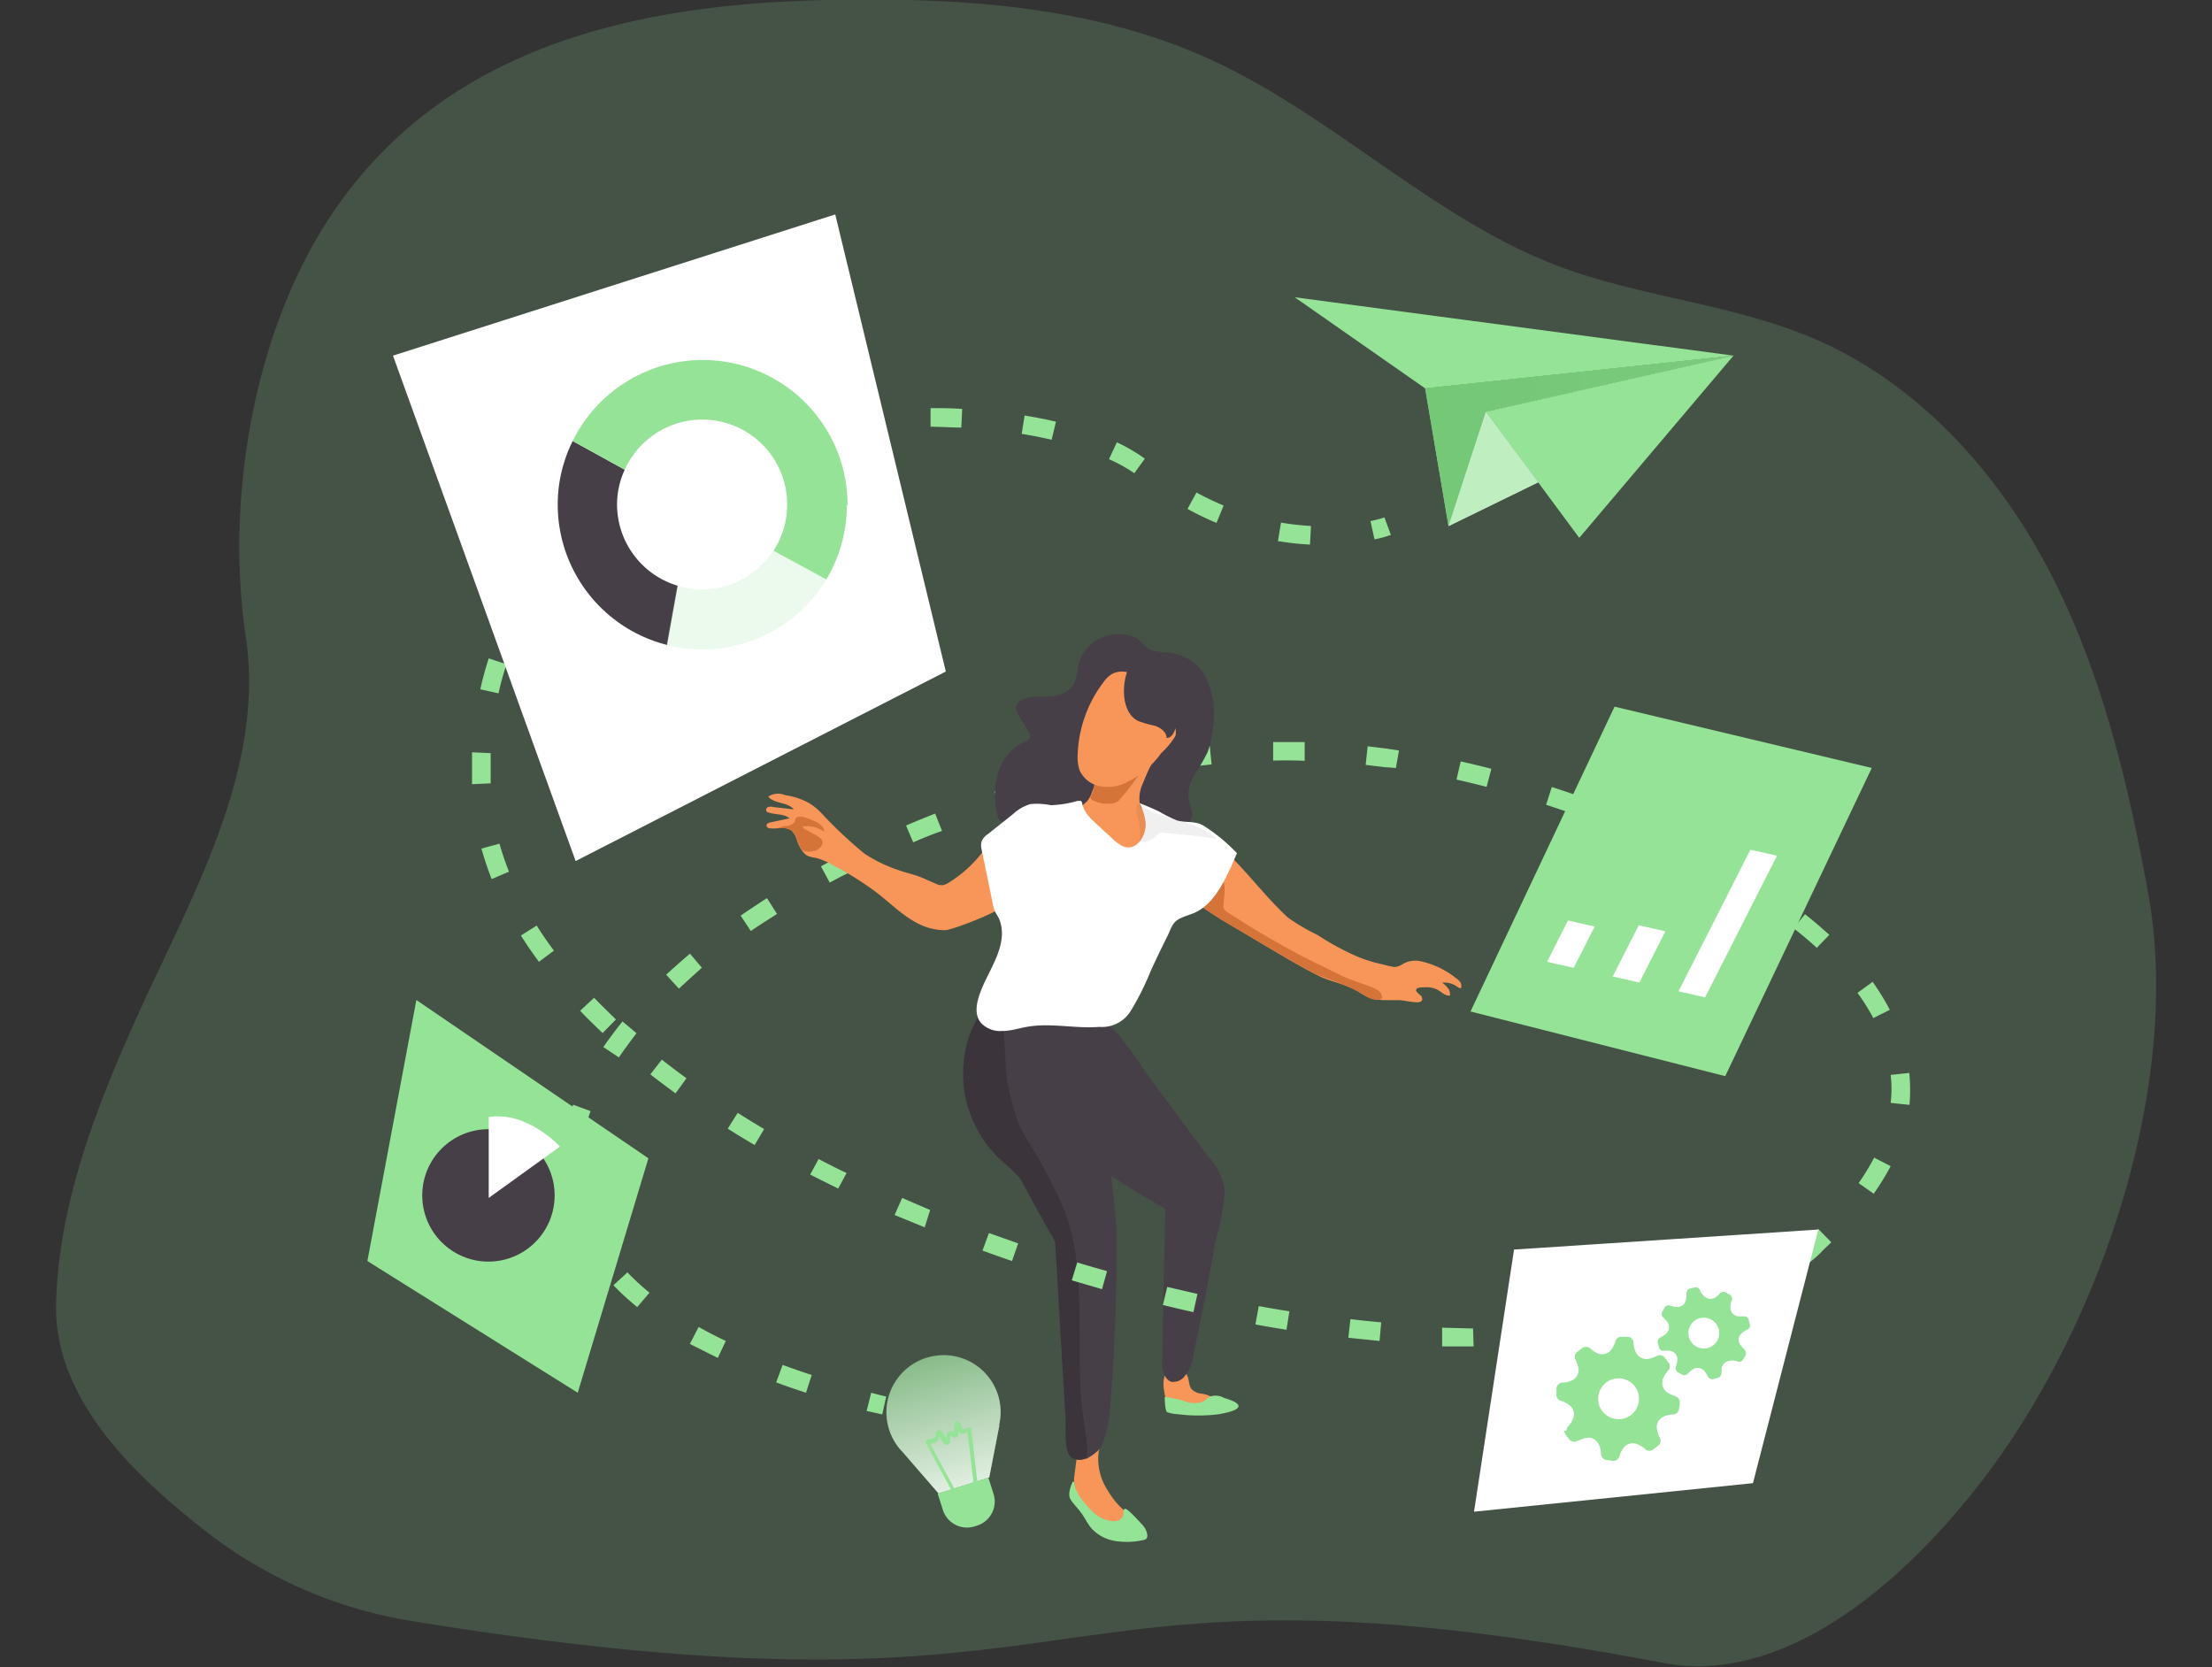 <svg width="406" height="306" fill="none" xmlns="http://www.w3.org/2000/svg"><rect width="100%" height="100%" fill="#333333" stroke="none"/><g clip-path="url(#clip0)"><path opacity=".18" d="M75.367 297.497a83.104 83.104 0 01-38.25-16.954c-13.05-10.276-27.255-24.122-26.818-41.307.462-18.213 7.27-35.758 14.642-52.173 9.967-22.169 23.839-45.546 20.165-70.232-3.673-24.687 1.26-54.228 14.257-75.139C79.914 8.76 115.878.771 151.842 0c23.761-.488 48.217.925 69.872 10.712 22.76 10.275 41.101 29.285 64.221 38.096 15.413 5.806 32.265 6.961 47.344 13.486 18.983 8.246 33.626 24.584 43.105 42.977 9.479 18.393 14.308 38.815 17.982 59.083 6.011 34.269-8.272 77.065-28.848 105.117-13.718 18.65-36.683 40.254-60.291 35.733-120.196-22.812-97.102 13.846-229.86-7.707z" fill="#94E396"/><path d="M237.641 54.562l80.533 10.712-56.592 6.011-23.941-16.723z" fill="#94E396"/><path d="M261.582 71.285l4.29 25.278 6.859-20.987 45.443-10.302-56.592 6.011z" fill="#94E396"/><path d="M261.582 71.285l4.29 25.278 6.859-20.987 45.443-10.302-56.592 6.011z" fill="url(#paint0_linear)"/><path d="M289.865 98.72l-17.134-23.144 45.443-10.302-28.309 33.447z" fill="#94E396"/><path d="M265.872 96.563l16.467-8.04-9.608-12.948-6.859 20.988z" fill="#fff"/><path opacity=".59" d="M265.872 96.563l16.467-8.04-9.608-12.948-6.859 20.988z" fill="#94E396"/><path d="M252.283 99.003l-.745-3.365a22.177 22.177 0 002.569-.668l1.182 3.21c-.983.34-1.987.614-3.006.823zM147.937 255.625c-1.875-.617-3.699-1.233-5.472-1.901l1.182-3.211a130.13 130.13 0 005.343 1.85l-1.053 3.262zm-16.184-6.396c-1.798-.874-3.545-1.773-5.137-2.569l1.618-3.109a81.433 81.433 0 004.984 2.569l-1.465 3.109zm138.718-2.107h-5.78v-3.442l5.677.154.103 3.288zm11.559-.205l-.179-3.417c1.926 0 3.827-.231 5.651-.411l.283 3.417c-1.799.179-3.725.308-5.703.411h-.052zm-28.822-.797l-5.729-.591.386-3.416c1.901.231 3.776.411 5.651.591l-.308 3.416zm46.239-1.233l-.591-3.365c1.876-.334 3.751-.719 5.523-1.13l.771 3.339c-1.927.54-3.853.925-5.806 1.259l.103-.103zm16.877-4.521l-1.207-3.185a73.747 73.747 0 005.138-2.184l1.49 3.083a52.01 52.01 0 01-5.523 2.389l.102-.103zm-199.367-.462a47.19 47.19 0 01-4.367-4.008l2.569-2.363a44.15 44.15 0 004.058 3.725l-2.26 2.646zm214.857-7.964l-2.106-2.723a30.477 30.477 0 002.569-2.209l1.464-1.438 2.389 2.44-1.593 1.516c-.796.924-1.849 1.746-2.825 2.517l.102-.103zm-226.057-5.857a29.657 29.657 0 01-2.055-5.651l3.339-.745a24.502 24.502 0 001.721 5.138l-3.005 1.258zm63.964-.822l-5.523-2.26 1.387-3.134c1.721.745 3.468 1.49 5.138 2.209l-1.002 3.185zm174.218-6.139l-2.8-1.978a41.532 41.532 0 002.852-4.675l3.031 1.567a44.863 44.863 0 01-3.211 5.189l.128-.103zm-190.094-.976a319.258 319.258 0 01-5.137-2.569l1.541-2.852c1.67.874 3.365 1.747 5.138 2.569l-1.542 2.852zm-15.336-7.989a133.826 133.826 0 01-4.932-3.006l1.824-2.903a173.247 173.247 0 004.855 2.98l-1.747 2.929zm-31.596-1.002l-3.366-.642a38.057 38.057 0 011.645-5.755l3.211 1.182a34.782 34.782 0 00-1.439 5.086l-.051.129zm243.526-6.371l-3.417-.36c.098-.853.149-1.71.154-2.568a22.722 22.722 0 00-.154-2.569l3.417-.36c.102.999.154 2.002.154 3.006.007.908-.028 1.817-.103 2.723l-.051.128zm-226.444-2.106c-1.567-1.156-3.134-2.312-4.623-3.494l2.106-2.697a159.362 159.362 0 004.521 3.416l-2.004 2.775zm-10.403-6.602l-2.852-1.901a79.803 79.803 0 013.52-4.701l2.568 2.158c-1.104 1.464-2.235 2.979-3.236 4.444zm-2.98-4.47a103.216 103.216 0 01-4.136-4.085l2.569-2.389c1.284 1.336 2.569 2.569 4.007 3.982l-2.44 2.492zm233.225-2.749a39.45 39.45 0 00-2.903-4.624l2.774-2.029a45.061 45.061 0 013.16 5.138l-3.031 1.515zm-219.225-5.394l-2.338-2.569a132.325 132.325 0 014.367-3.853l2.184 2.568c-1.464 1.336-2.877 2.595-4.213 3.854zm-25.688-4.933c-1.182-1.592-2.312-3.211-3.314-4.829l2.903-1.824c.95 1.541 2.029 3.083 3.159 4.598l-2.748 2.055zm234.535-2.568a68.251 68.251 0 00-4.265-3.597l2.107-2.569c1.592 1.233 3.082 2.569 4.469 3.777l-2.311 2.389zm-195.643-3.083l-1.875-2.826a224.701 224.701 0 014.829-3.211l1.85 2.903c-1.542 1.002-3.263 2.055-4.804 3.134zm182.105-6.962a110.97 110.97 0 00-4.881-2.851l1.67-3.005c1.721.95 3.416 1.952 5.009 2.928l-1.798 2.928zm-167.617-1.9l-1.618-3.006c1.669-.925 3.416-1.824 5.137-2.569l1.542 3.083c-1.696.668-3.443 1.567-5.061 2.466v.026zm-62.063-.668a59.79 59.79 0 01-1.875-5.6l3.314-.9a50.267 50.267 0 001.746 5.138l-3.185 1.362zm214.703-5.369l-5.137-2.287 1.336-3.159c1.772.77 3.57 1.541 5.291 2.337l-1.49 3.109zm-137.304-1.31l-1.336-3.16c1.747-.745 3.571-1.49 5.343-2.184l1.259 3.186c-1.747.591-3.571 1.336-5.266 2.081v.077zm121.532-5.138a263.91 263.91 0 00-5.395-1.824l1.053-3.262c1.85.591 3.7 1.233 5.472 1.849l-1.13 3.237zm-105.58-1.028l-1.078-3.262a226.472 226.472 0 015.548-1.721l.976 3.288c-1.721.617-3.647 1.182-5.446 1.695zm89.268-4.084c-1.824-.462-3.7-.925-5.523-1.336l.77-3.339c1.85.411 3.751.873 5.626 1.361l-.873 3.314zm-186.216-.488v-2.723-3.134l3.417.154V143.778l-3.417.154zm113.363 0l-.77-3.134c1.875-.437 3.776-.848 5.651-1.233l.668 3.365c-1.85.231-3.725.642-5.549 1.053v-.051zm56.207-2.98l-2.107-.154-3.442-.411.359-3.417 3.571.437 2.184.334-.565 3.211zm-39.458 0l-.462-3.391a151.51 151.51 0 015.754-.642l.334 3.391c-1.875.154-3.751.488-5.626.616v.026zm16.929-1.336V136.2h5.78v3.442c-2.004-.103-3.905-.077-5.78-.051v.025zM91.5 127.26l-3.34-.745c.411-1.926.95-3.827 1.541-5.677l3.263 1.079a51.03 51.03 0 00-1.464 5.343zm5.96-15.413l-2.955-1.721a58.144 58.144 0 013.237-4.932l2.774 2.029a49.762 49.762 0 00-3.108 4.598l.051.026zM240.44 99.953a50.852 50.852 0 01-5.883-.642l.565-3.39c1.82.306 3.655.512 5.498.616l-.18 3.416zm-132.501-.976l-2.312-2.569c1.439-1.284 2.954-2.568 4.547-3.75l2.055 2.749c-1.49 1.156-2.954 2.337-4.29 3.57zm115.341-3.005a52.95 52.95 0 01-5.317-2.57l1.644-3.005a55.194 55.194 0 004.983 2.39l-1.31 3.185zm-101.598-6.55l-1.618-3.032a320.23 320.23 0 015.138-2.569l1.387 3.134c-1.593.822-3.314 1.644-4.907 2.466zm86.519-2.57a28.04 28.04 0 00-4.65-2.569l1.439-3.108a32.368 32.368 0 015.138 3.006l-1.927 2.671zm-70.926-3.75l-1.002-3.288c1.824-.54 3.725-1.053 5.626-1.542l.797 3.34c-1.824.437-3.648.95-5.421 1.49zm55.744-2.39a80.134 80.134 0 00-5.497-1.078l.539-3.365c1.978.308 3.905.693 5.754 1.13l-.796 3.314zm-39.098-1.232l-.488-3.391c1.901-.257 3.854-.488 5.78-.668l.308 3.417c-2.003.308-3.878.308-5.6.642zm22.529-1.002c-1.849 0-3.75-.154-5.651-.154v-3.417c1.952 0 3.904 0 5.805.154l-.154 3.417zM161.937 259.607l-2.877-.643.848-3.339a54.43 54.43 0 002.748.694l-.719 3.288z" fill="#94E396"/><path d="M197.901 122.199a10.59 10.59 0 01-.796 3.366 4.783 4.783 0 01-3.52 2.132c-1.413.231-2.851.128-4.264.257-1.413.128-2.954.95-2.8 2.26.073.402.24.781.488 1.105l1.721 2.903c.223.284.333.641.308 1.001 0 .489-.642.745-1.104.951a9.426 9.426 0 00-4.804 5.883 14.381 14.381 0 000 7.706 1.342 1.342 0 00.514.899c.236.128.502.191.771.18a6.08 6.08 0 014.007 2.569 37.55 37.55 0 012.389 4.367 24.121 24.121 0 0019.626 12.716 4.678 4.678 0 001.978-.232 3.907 3.907 0 001.747-1.772c1.772-3.237 1.258-7.116 1.387-10.661a13.69 13.69 0 01.976-5.137c.411-.925.796-.977 1.387-1.516a2.058 2.058 0 00.925-1.696 14.845 14.845 0 00-.642-2.568 6.912 6.912 0 011.027-4.624 44.558 44.558 0 002.389-4.162c.501-1.328.813-2.72.925-4.136a15.105 15.105 0 00-1.721-10.558 8.817 8.817 0 00-6.242-3.673 17.066 17.066 0 01-3.031-.36c-1.516-.488-2.03-2.055-3.623-2.568a7.87 7.87 0 00-4.29-.257 7.498 7.498 0 00-5.728 5.625z" fill="#473F47"/><path d="M205.633 276.587c.94.82 1.746 1.782 2.389 2.851.126.199.181.435.154.668 0 .36-.488.565-.873.668a7.375 7.375 0 01-8.323-3.622 10.283 10.283 0 01-1.85-5.805l.437-3.34a5.952 5.952 0 01.36-1.516c.247-.475.568-.908.95-1.284a7.339 7.339 0 012.261-1.721.465.465 0 01.308 0c.205 0 .308.257.36.437.143.857.09 1.735-.155 2.568a10.48 10.48 0 001.619 6.988 15.087 15.087 0 002.363 3.108zM214.239 257.68c.048.26.154.505.308.719.135.177.311.318.514.411a5.33 5.33 0 002.774.36c1.156 0 2.286-.231 3.417-.411a1.899 1.899 0 001.618-.873 1.39 1.39 0 00-.694-1.593 4.835 4.835 0 00-1.798-.514 2.875 2.875 0 01-1.67-.822c-.642-.796-.359-2.055-1.027-2.826a3.21 3.21 0 00-2.903-.488c-2.081.643-.976 4.573-.539 6.037z" fill="#F89659"/><path d="M223.281 227.085c-.128.54-.231 1.079-.334 1.618-1.156 6.679-2.569 13.333-3.879 19.986a7.531 7.531 0 01-1.695 3.982 2.566 2.566 0 01-2.158.95h-.231c-1.079-.359-1.696-1.875-1.696-3.391l.565-27.229a1.82 1.82 0 000-.977 2.096 2.096 0 00-.822-.667c-.77-.411-1.515-.848-2.26-1.285a112.517 112.517 0 01-6.705-4.187c-2.928-1.978-5.78-4.059-8.529-6.294a11.636 11.636 0 01-4.546-5.137 82.886 82.886 0 00-3.134-7.707 63.314 63.314 0 00-4.83-9.145c-.231-.334-1.104-2.029-1.592-2.106l18.675 2.055a6.421 6.421 0 014.521 1.592 62.862 62.862 0 015.549 7.553c3.879 5.137 7.706 10.455 11.662 15.67a11.356 11.356 0 012.955 6.319 42.336 42.336 0 01-1.516 8.4z" fill="#473F47"/><path d="M202.062 265.644a4.352 4.352 0 01-.899.924 7.895 7.895 0 01-1.747 1.156h-.179a2.924 2.924 0 01-2.235 0c-1.875-.796-1.31-5.394-1.413-7.192-.18-2.826-.334-5.626-.514-8.452-.308-5.497-.642-10.994-.95-16.517-.154-2.569-.334-5.138-.463-7.707l-.95-1.67-.437-.745-.514-.899-.539-1.002c-.308-.513-.617-1.078-.951-1.669-.539-1.002-1.053-2.055-1.592-3.083a19.066 19.066 0 00-1.131-2.004 4.852 4.852 0 00-.462-.616 31.618 31.618 0 00-3.314-3.108 22.117 22.117 0 01-6.73-12.485 20.546 20.546 0 01-.257-3.956c.028-2.058.356-4.1.976-6.062a23.087 23.087 0 011.85-4.034 10.773 10.773 0 012.312-3.031 5.818 5.818 0 011.49-1.002c3.545-1.618 7.141 2.415 9.607 4.547 2.466 2.132 6.73 5.138 8.066 8.349 1.336 3.211 3.853 30.184 3.853 30.184 0 6.627 0 13.255-.385 19.857-.154 3.93-.334 7.861-.719 11.765a21.654 21.654 0 01-1.773 8.452z" fill="#473F47"/><path d="M199.416 267.724h-.179a2.924 2.924 0 01-2.235 0c-1.875-.796-1.31-5.394-1.413-7.192-.18-2.826-.334-5.626-.514-8.452-.308-5.497-.642-10.994-.95-16.517-.154-2.569-.334-5.138-.463-7.707l-.95-1.67-.437-.745-.514-.899-.539-1.002c-.308-.513-.617-1.079-.951-1.669l-1.823-3.263-1.362-2.569a31.618 31.618 0 00-3.314-3.108 22.123 22.123 0 01-6.73-12.356 20.546 20.546 0 01-.257-3.956c.028-2.058.356-4.1.976-6.063a23.111 23.111 0 011.85-4.033 10.773 10.773 0 012.312-3.031c.206.19.388.406.539.642 1.952 2.8 1.85 6.474 2.055 9.89a36.798 36.798 0 002.569 12.434l.694 1.412c.092.203.195.4.308.591a107.881 107.881 0 017.116 13.255c4.033 10.276 2.568 21.527 3.082 32.419.159 3.013.485 6.015.976 8.991.303 1.514.355 3.068.154 4.598z" fill="url(#paint1_linear)"/><path d="M256.958 183.569h-3.134a10.02 10.02 0 01-3.134-.77c-.95-.437-1.746-1.105-2.723-1.516-2.003-.873-4.187-1.284-6.139-2.286-2.954-1.49-5.806-3.186-8.631-4.855l-6.833-4.059a76.159 76.159 0 01-6.705-4.316l-1.259-.976c-.616-.514-1.387-1.079-2.158-.848a2.592 2.592 0 00-.822.617 8.885 8.885 0 00-1.644 4.161 15.423 15.423 0 01-1.515 3.751c-1.259 2.312-2.441 4.675-3.802 6.91a18.977 18.977 0 01-4.11 5.831 6.064 6.064 0 01-3.7.643 43.002 43.002 0 00-8.194-.309 27.306 27.306 0 01-3.802.617 9.404 9.404 0 01-5.472-1.901c-1.387-1.079-.77-2.569-.205-3.982 2.158-5.625 4.29-8.914 1.772-14.693.488 1.13-9.967 5.137-11.277 5.137-5.471 0-8.734-4.007-12.844-7.116a60.019 60.019 0 00-7.707-4.803 14.772 14.772 0 00-2.568-1.182c-.848-.282-1.953-.257-2.569-.848a3.89 3.89 0 01-.668-.796 7.876 7.876 0 01-.822-1.695 3.994 3.994 0 00-1.053-1.876 3.5 3.5 0 00-2.569-.385c-.47.051-.944.051-1.413 0a.622.622 0 01-.462-.231.487.487 0 010-.591c.179-.122.379-.209.59-.257l3.52-.745c-1.002-.873-2.569-.642-3.802-1.053a.954.954 0 01-.437-.257.592.592 0 01.308-.771c.302-.091.624-.091.925 0l3.802.437c-1.13-1.387-3.545-.976-4.701-2.338a3.24 3.24 0 013.083-.282c1.479.211 2.912.671 4.238 1.361a10.934 10.934 0 012.209 1.696 80.402 80.402 0 008.169 7.706 27.231 27.231 0 006.525 3.109c1.002.359 2.055.59 3.057.924 1.002.334 2.261.951 3.365 1.413.412.219.87.334 1.336.334.373-.071.73-.211 1.053-.411a23.226 23.226 0 006.063-5.369c1.824-2.157 3.956-4.058 5.882-6.114a8.021 8.021 0 012.723-2.08c1.953-.668 4.033.308 6.114.385a6.185 6.185 0 004.701-1.824c1.208-1.413 1.156-3.519 2.569-4.932a5.885 5.885 0 012.851-1.49 23.298 23.298 0 003.417-1.413c.873-.411 1.978-.796 2.749-.205a.857.857 0 01.285.31.856.856 0 01.1.409 1.238 1.238 0 01-.231.694 33.643 33.643 0 00-1.464 3.288 6.514 6.514 0 00-.617 3.647c.36 1.773 2.569 2.775 4.059 3.417 2.158.925 4.547 1.079 6.704 1.952a17.736 17.736 0 015.678 4.162c2.568 2.569 4.701 5.138 7.038 7.706 1.182 1.285 2.389 2.569 3.699 3.777a38.766 38.766 0 005.498 3.236 49.568 49.568 0 006.653 3.674 25.267 25.267 0 005.138 1.669c.718.208 1.447.38 2.183.514.771 0 1.182-.257 1.824-.642a4.547 4.547 0 013.185-.385 15.612 15.612 0 016.345 3.031c.54.36 1.131.899 1.028 1.541a.418.418 0 010 .257c-.206.18-.514 0-.745-.18a4.035 4.035 0 00-2.749-.745c.72.565 1.49 1.259 1.413 2.158a.282.282 0 010 .206.256.256 0 01-.231 0c-.796 0-1.387-.745-2.132-1.105a4.704 4.704 0 00-2.312-.411c-.36 0-1.516 0-1.516.462a.416.416 0 000 .232c.215.279.466.529.745.745a.893.893 0 01.334.924c-.18.36-.668.411-1.079.386-1.079-.052-2.003-.283-2.98-.386z" fill="#F89659"/><path d="M253.722 183.21a2.378 2.378 0 01-.925.333 4.669 4.669 0 01-2.851-1.233 65.05 65.05 0 00-8.169-3.39c-2.955-1.49-5.806-3.186-8.632-4.856l-6.781-3.981a76.159 76.159 0 01-6.705-4.316c.591.437 3.031-3.262 3.442-3.596 2.389-1.953 1.541 2.235 1.49 3.648-.052.28-.052.567 0 .847.185.366.482.663.848.848a164.867 164.867 0 0013.332 7.861c2.312 1.207 4.701 2.312 7.039 3.493 1.926.976 4.007 1.542 6.011 2.338.848.334 1.798.848 1.824 1.747a.91.91 0 01.077.257zM200.804 143.598a4.418 4.418 0 01-.617 2.569c-.668.899 3.802 2.081 5.138.796a46.982 46.982 0 003.853-4.958l-8.374 1.593z" fill="#D57439"/><path d="M206.096 143.906a7.71 7.71 0 01-4.496.334 5.133 5.133 0 01-3.417-2.8 7.426 7.426 0 01-.385-2.928 23.248 23.248 0 014.727-13.281 5.312 5.312 0 011.644-1.567 4.056 4.056 0 012.851-.257 8.734 8.734 0 014.624 3.031 23.6 23.6 0 012.929 4.753c.565 1.053 1.618 2.723 1.13 3.956a14.769 14.769 0 01-2.569 3.082 16.772 16.772 0 01-7.038 5.677z" fill="#F89659"/><path d="M207.508 185.598a6.185 6.185 0 01-5.728 2.877c-4.444.36-8.914-.796-13.332 0-1.362.232-2.569.643-4.059.745h-.386a4.82 4.82 0 01-4.033-1.567c-1.387-1.823-.513-4.444.386-6.576 1.669-3.827 4.803-8.22 3.005-12.484-.231-.463-.539-.874-.745-1.336a6.414 6.414 0 01-.436-1.567l-.668-3.288c-.463-2.184-.899-4.367-1.362-6.576a2.927 2.927 0 010-1.336 2.877 2.877 0 011.156-1.387l4.65-3.7a7.925 7.925 0 013.185-1.823 13.361 13.361 0 013.776.205 19.795 19.795 0 004.881-.796h.591a.85.85 0 01.257.591c.178.722.511 1.397.976 1.978.333.409.693.796 1.079 1.156l.488.462 2.8 2.569a7.864 7.864 0 002.029 1.541c2.569 1.156 4.393-1.927 4.265-4.213a10.5 10.5 0 00-1.131-3.673c1.182.462 2.364.976 3.545 1.515a25.262 25.262 0 003.34 1.67c1.798.488 3.519 0 5.138 1.13a32.332 32.332 0 015.856 4.881l-1.181 2.723c-1.567 3.288-3.391 6.833-6.731 8.272-.873.359-1.772.591-2.568 1.002-1.439.719-1.593 1.849-2.235 3.134-1.105 2.235-2.209 4.469-3.211 6.73a49.36 49.36 0 01-3.597 7.141z" fill="#fff"/><path d="M212.158 153.462a2.15 2.15 0 01.771-.591c.244-.064.5-.064.745 0 3.236.257 6.473.617 9.684 1.054-3.982-3.545-10.275-3.391-14.54-6.397-.59 1.105 0 2.389.309 3.597.18 1.088.18 2.199 0 3.288a3.136 3.136 0 003.031-.951z" fill="url(#paint2_linear)"/><path d="M149.35 156.211a3.208 3.208 0 01-2.132-.18 7.317 7.317 0 01-.822-1.695 3.986 3.986 0 00-1.053-1.875 3.52 3.52 0 00-2.569-.386 3.166 3.166 0 011.618-.488 1.898 1.898 0 001.541-.873c0-.206 0-.462.257-.642s.668-.231 1.028-.18c.726.175 1.432.425 2.106.745.484.178.929.448 1.31.796a1.701 1.701 0 01.668 1.156c-.231 0-.565-.257-.796-.385a4.583 4.583 0 00-.925-.36 5.911 5.911 0 00-2.004-.18h-.231c-.025 0 0 .232.154.309.951.745 2.158 1.104 3.083 1.901.15.088.268.223.334.385a.878.878 0 010 .668 2.03 2.03 0 01-1.567 1.284z" fill="#D57439"/><path d="M224.617 256.55a3.076 3.076 0 00-2.569-.206c-.385.26-.754.543-1.105.848a4.672 4.672 0 01-3.442 0 20.678 20.678 0 00-3.725-.796s0 2.568.463 2.8c.604.21 1.236.332 1.875.359 2.558.33 5.148.33 7.706 0 .72-.154 3.134-.539 3.468-1.336.334-.796-2.003-1.438-2.671-1.669zM209.743 279.926a3.42 3.42 0 01.848 1.85c.012.24-.061.476-.206.668a1.186 1.186 0 01-.59.231 13.833 13.833 0 01-5.138.154 7.42 7.42 0 01-4.367-2.363c-.745-.899-1.233-1.978-1.927-2.903-.693-.925-1.336-1.516-1.875-2.363-.539-.848 0-2.364.411-3.288.462 0 .308.899.514 1.31a12.402 12.402 0 002.928 3.981 5.865 5.865 0 004.213 2.004 1.827 1.827 0 001.49-.771c.257-.411 0-1.361.437-1.515.437-.154 2.851 2.594 3.262 3.005z" fill="#94E396"/><path d="M215.318 253.621h-.232c-1.079-.359-1.695-1.875-1.695-3.39l.462-27.23a1.817 1.817 0 000-.976 2.098 2.098 0 00-.822-.668c-.77-.411-1.515-.848-2.26-1.285a112.517 112.517 0 01-6.705-4.187l-1.336-10.866s13.538 8.965 14.951 13.178c1.413 4.213-2.363 35.424-2.363 35.424z" fill="url(#paint3_linear)"/><path d="M208.87 132.321c1.021.377 2.068.678 3.134.899 1.053.36 2.106 1.156 2.132 2.235.899 0 1.387-1.028 1.644-1.875a18.58 18.58 0 001.028-4.393 6.782 6.782 0 00-1.028-4.29c-1.464-2.081-6.884-5.985-8.606-2.338-1.31 2.826-1.464 8.118 1.696 9.762z" fill="#473F47"/><path d="M236.125 244.065a217.724 217.724 0 01-5.703-.976l.617-3.365c1.875.334 3.75.668 5.626.951l-.54 3.39zM219.042 240.829a223.079 223.079 0 01-5.6-1.311l.797-3.313 5.548 1.284-.745 3.34zM202.268 236.615l-5.549-1.618 1.002-3.288c1.824.565 3.648 1.079 5.472 1.593l-.925 3.313zM185.75 231.452a229.503 229.503 0 01-5.42-1.926l1.182-3.212 5.369 1.901-1.131 3.237zM269.905 185.65l26.434-55.949 47.215 11.251-26.896 56.566-46.753-11.868z" fill="#94E396"/><path d="M72.13 65.274l81.176-25.92 20.294 83.899-67.946 34.782-33.523-92.76z" fill="#fff"/><path d="M67.43 231.452l38.609 24.173 12.973-43.028-42.591-29.054-8.991 47.909z" fill="#94E396"/><path d="M270.548 277.46l7.346-48.114 55.847-3.674-11.996 46.548-51.197 5.24zM288.838 177.635l-4.881-1.104 3.827-7.578 4.907 1.104-3.853 7.578z" fill="#fff"/><path d="M294.874 178.971l-4.906-1.079 7.835-15.439 4.906 1.079-7.835 15.439z" fill="#94E396"/><path d="M300.911 180.332l-4.906-1.104 4.778-9.402 4.881 1.104-4.753 9.402z" fill="#fff"/><path d="M306.922 181.694l-4.88-1.104 10.326-20.32 4.881 1.105-10.327 20.319z" fill="#94E396"/><path d="M294.874 178.971l-4.906-1.079 7.835-15.439 4.906 1.079-7.835 15.439z" fill="url(#paint4_linear)"/><path d="M306.922 181.694l-4.88-1.104 10.326-20.32 4.881 1.105-10.327 20.319z" fill="url(#paint5_linear)"/><path d="M312.959 183.055l-4.881-1.104 13.204-25.997 4.881 1.105-13.204 25.996z" fill="#fff"/><path d="M113.258 92.684a15.17 15.17 0 011.413-6.474l-9.557-5.266a26.148 26.148 0 00-2.748 11.74 26.589 26.589 0 0020.062 25.688l1.953-10.866a15.59 15.59 0 01-11.123-14.822z" fill="#473F47"/><path opacity=".18" d="M151.662 106.35a26.616 26.616 0 01-22.837 12.844 26.253 26.253 0 01-6.525-.822l1.952-10.866c1.484.444 3.024.669 4.573.668a15.572 15.572 0 0013.152-7.193l9.685 5.369z" fill="#94E396"/><path d="M155.438 92.684a26.483 26.483 0 01-3.776 13.666l-9.685-5.266a15.596 15.596 0 002.03-12.316 15.58 15.58 0 00-7.655-9.86 15.597 15.597 0 00-17.934 2.144 15.586 15.586 0 00-3.747 5.158l-9.556-5.266a26.585 26.585 0 0144.692-4.805 26.581 26.581 0 015.759 16.545h-.128zM287.502 262.612a1.056 1.056 0 01.308-.796 3.99 3.99 0 001.002-1.747 2.06 2.06 0 00-.065-1.254 2.059 2.059 0 00-.783-.981 4.34 4.34 0 00-1.464-.719 1.133 1.133 0 01-.822-1.233v-1.028a1.183 1.183 0 011.259-1.105 3.596 3.596 0 001.464-.333 2.107 2.107 0 001.259-2.569 8.117 8.117 0 00-.488-1.31 1.157 1.157 0 01.359-1.439c.268-.191.526-.397.771-.616a1.31 1.31 0 011.593 0c.376.379.82.684 1.31.899a2.132 2.132 0 002.569-.72c.339-.464.591-.987.745-1.541a1.13 1.13 0 011.284-.745h1.027a1.104 1.104 0 011.002 1.105 4.48 4.48 0 00.514 1.901 2.189 2.189 0 002.261 1.027c.5-.105.984-.278 1.438-.514a1.182 1.182 0 011.593.386c.18.308.462.565.668.873a1.153 1.153 0 01-.129 1.413 4.171 4.171 0 00-.899 1.387 2.102 2.102 0 001.028 2.774c.374.221.77.402 1.181.54a1.131 1.131 0 01.823 1.13c0 .411-.001.822-.155 1.259a1.105 1.105 0 01-1.13.95c-.606.027-1.2.175-1.747.437a2.083 2.083 0 00-1.156 2.261c.083.527.248 1.039.488 1.515a1.132 1.132 0 01-.359 1.593l-.72.539a1.126 1.126 0 01-1.592 0 4.134 4.134 0 00-1.464-.899 2.132 2.132 0 00-2.569.822 4.517 4.517 0 00-.694 1.465 1.1 1.1 0 01-1.207.77l-1.208-.154a1.129 1.129 0 01-.924-1.027 4.422 4.422 0 00-.411-1.799 2.108 2.108 0 00-2.569-1.156 9.32 9.32 0 00-1.413.514 1.18 1.18 0 01-1.413-.257c-.257-.334-.514-.642-.745-1.002a2.384 2.384 0 01-.257-.642l.437.026zm9.607-9.633a3.75 3.75 0 101.374.27 3.754 3.754 0 00-1.451-.27h.077zM315.913 251.72c.013.146.013.292 0 .437a.796.796 0 01-.642.745l-.771.205a.875.875 0 01-1.027-.488c-.18-.308-.36-.616-.565-.899a1.65 1.65 0 00-2.389-.257 5.56 5.56 0 00-.72.643.872.872 0 01-1.104.179l-.617-.359a.926.926 0 01-.436-1.208 4.25 4.25 0 00.231-1.104 1.593 1.593 0 00-1.413-1.696 9.722 9.722 0 00-1.207 0 .822.822 0 01-.797-.745 4.578 4.578 0 00-.154-.642.904.904 0 01.488-1.079 4.19 4.19 0 001.053-.719 1.54 1.54 0 00.232-2.029 10.17 10.17 0 00-.668-.797.89.89 0 01-.405-.621.897.897 0 01.199-.715l.308-.565a.9.9 0 011.131-.359c.438.184.915.254 1.387.205a1.462 1.462 0 001.387-1.13c.095-.421.138-.853.129-1.284a.894.894 0 01.138-.563.892.892 0 01.452-.362l.9-.206a.823.823 0 011.001.54c.199.461.508.867.899 1.181a1.594 1.594 0 002.056 0 4.78 4.78 0 00.642-.59.924.924 0 011.13-.232l.745.437a.85.85 0 01.334 1.053 3.355 3.355 0 00-.231 1.31 1.614 1.614 0 001.387 1.593h1.079a.847.847 0 01.925.719c0 .257.128.514.179.771a.768.768 0 01-.488.95 3.296 3.296 0 00-1.104.771 1.512 1.512 0 00-.257 1.85c.222.358.49.686.796.976a.92.92 0 01.206 1.233l-.36.591a.838.838 0 01-.496.437.847.847 0 01-.66-.052 2.742 2.742 0 00-1.695 0c-.28.085-.531.244-.725.462a1.585 1.585 0 00-.38.771 4.715 4.715 0 000 .873l-.103-.231zm-3.185-9.864a2.805 2.805 0 00-2.61 1.722 2.792 2.792 0 00-.216 1.078 2.83 2.83 0 001.727 2.629 2.823 2.823 0 003.088-.596 2.823 2.823 0 00.624-3.083 2.821 2.821 0 00-2.613-1.75z" fill="#94E396"/><path d="M89.65 231.555c6.71 0 12.151-5.44 12.151-12.15 0-6.711-5.44-12.151-12.15-12.151-6.712 0-12.151 5.44-12.151 12.151 0 6.71 5.44 12.15 12.15 12.15z" fill="#473F47"/><path d="M89.701 205.019v14.848l13.076-9.428s-6.037-6.576-13.076-5.42z" fill="#fff"/><path d="M183.16 255.985c.573 1.791.649 3.704.222 5.535l.042.133-1.854 9.509-9.299 2.953-6.541-7.55a10.475 10.475 0 0111.114-17.171 10.476 10.476 0 016.316 6.591z" fill="#94E396" fill-opacity=".68"/><path d="M183.16 255.985c.573 1.791.65 3.704.222 5.535l.042.133-1.854 9.51-9.299 2.952-6.541-7.549a10.497 10.497 0 01-.906-13.751 10.389 10.389 0 015.18-3.644 10.487 10.487 0 017.989.683 10.44 10.44 0 013.193 2.552 10.46 10.46 0 011.974 3.579z" fill="url(#paint6_linear)"/><path d="M178.138 257.361c1.184 4.498.177 14.835.177 14.835l-6.044 1.919-6.541-7.549a10.5 10.5 0 01-.906-13.751 8.702 8.702 0 0111.239 1.06 8.723 8.723 0 012.075 3.486z" fill="url(#paint7_linear)"/><path d="M172.264 274.093l9.144-2.903.949 2.988a4.644 4.644 0 01-3.022 5.835l-.443.14a4.646 4.646 0 01-5.834-3.022l-.949-2.988.155-.05z" fill="#94E396"/><path d="M175.033 273.603a.346.346 0 01-.445-.175c-3.952-7.3-4.553-8.425-4.653-8.588a.372.372 0 01.161-.49l.952-.302c.532-.169.709-.225.671-.652a.857.857 0 01.104-.594.673.673 0 01.898-.163c.194.118.349.288.449.491l.596.956-.049-.155a1.684 1.684 0 01.061-.726.958.958 0 01.662-.527c.251-.059.516-.021.74.106-.126-.398-.032-.867-.018-1.286.013-.418.295-.605.375-.582a.537.537 0 01.621.266c.185.283.338.586.457.903a.837.837 0 00.092.288l.265-.085.288-.091.62-.197a.372.372 0 01.308.048.355.355 0 01.076.135.36.36 0 01.015.153l1.118 9.735a.376.376 0 01-.048.309.37.37 0 01-.425.147.378.378 0 01-.229-.213.385.385 0 01-.027-.157l-1.072-9.287-.354.113c-.266.084-.689.364-1.052.065a1.332 1.332 0 01-.345-.548c.016.193.021.387.014.58.029.552-.268.768-.525.801a.718.718 0 01-.556-.214s-.042-.132-.219-.076a.16.16 0 00-.084.004.157.157 0 00-.071.045.964.964 0 00-.027.374c.024.213.018.428-.017.639a.719.719 0 01-.735.526.884.884 0 01-.523-.419l-.667-1.104a.33.33 0 00-.042-.133 1.396 1.396 0 01-1.173 1.372l-.465.148c.908 1.71 4.438 8.217 4.438 8.217a.346.346 0 01-.14.483l-.02-.14z" fill="#94E396"/></g><defs><linearGradient id="paint0_linear" x1="261.582" y1="80.919" x2="318.174" y2="80.919" gradientUnits="userSpaceOnUse"><stop offset=".01" stop-color="#74C876"/><stop offset="1" stop-color="#7BC97D"/></linearGradient><linearGradient id="paint1_linear" x1="-6131.77" y1="7394.02" x2="121.735" y2="9428.23" gradientUnits="userSpaceOnUse"><stop offset=".01"/><stop offset=".08" stop-opacity=".69"/><stop offset=".21" stop-opacity=".32"/><stop offset="1" stop-opacity="0"/></linearGradient><linearGradient id="paint2_linear" x1="-2642.69" y1="70.802" x2="-2016.34" y2="1425.42" gradientUnits="userSpaceOnUse"><stop offset=".01"/><stop offset=".08" stop-opacity=".69"/><stop offset=".21" stop-opacity=".32"/><stop offset="1" stop-opacity="0"/></linearGradient><linearGradient id="paint3_linear" x1="-3143.41" y1="5951.34" x2="-2533.4" y2="5995" gradientUnits="userSpaceOnUse"><stop offset=".01"/><stop offset=".08" stop-opacity=".69"/><stop offset=".21" stop-opacity=".32"/><stop offset="1" stop-opacity="0"/></linearGradient><linearGradient id="paint4_linear" x1="-5677.86" y1="633.022" x2="-5437.97" y2="1260.82" gradientUnits="userSpaceOnUse"><stop offset=".01"/><stop offset=".08" stop-opacity=".69"/><stop offset=".21" stop-opacity=".32"/><stop offset="1" stop-opacity="0"/></linearGradient><linearGradient id="paint5_linear" x1="-7151.08" y1="833.881" x2="-6826.24" y2="1608.76" gradientUnits="userSpaceOnUse"><stop offset=".01"/><stop offset=".08" stop-opacity=".69"/><stop offset=".21" stop-opacity=".32"/><stop offset="1" stop-opacity="0"/></linearGradient><linearGradient id="paint6_linear" x1="179.322" y1="280.967" x2="169.341" y2="245.702" gradientUnits="userSpaceOnUse"><stop offset=".01" stop-color="#fff"/><stop offset="1" stop-color="#fff" stop-opacity="0"/></linearGradient><linearGradient id="paint7_linear" x1="2255.7" y1="516.068" x2="2079.84" y2="473.417" gradientUnits="userSpaceOnUse"><stop offset=".01" stop-color="#fff"/><stop offset="1" stop-color="#fff" stop-opacity="0"/></linearGradient><clipPath id="clip0"><path fill="#fff" d="M0 0h406v306H0z"/></clipPath></defs></svg>
